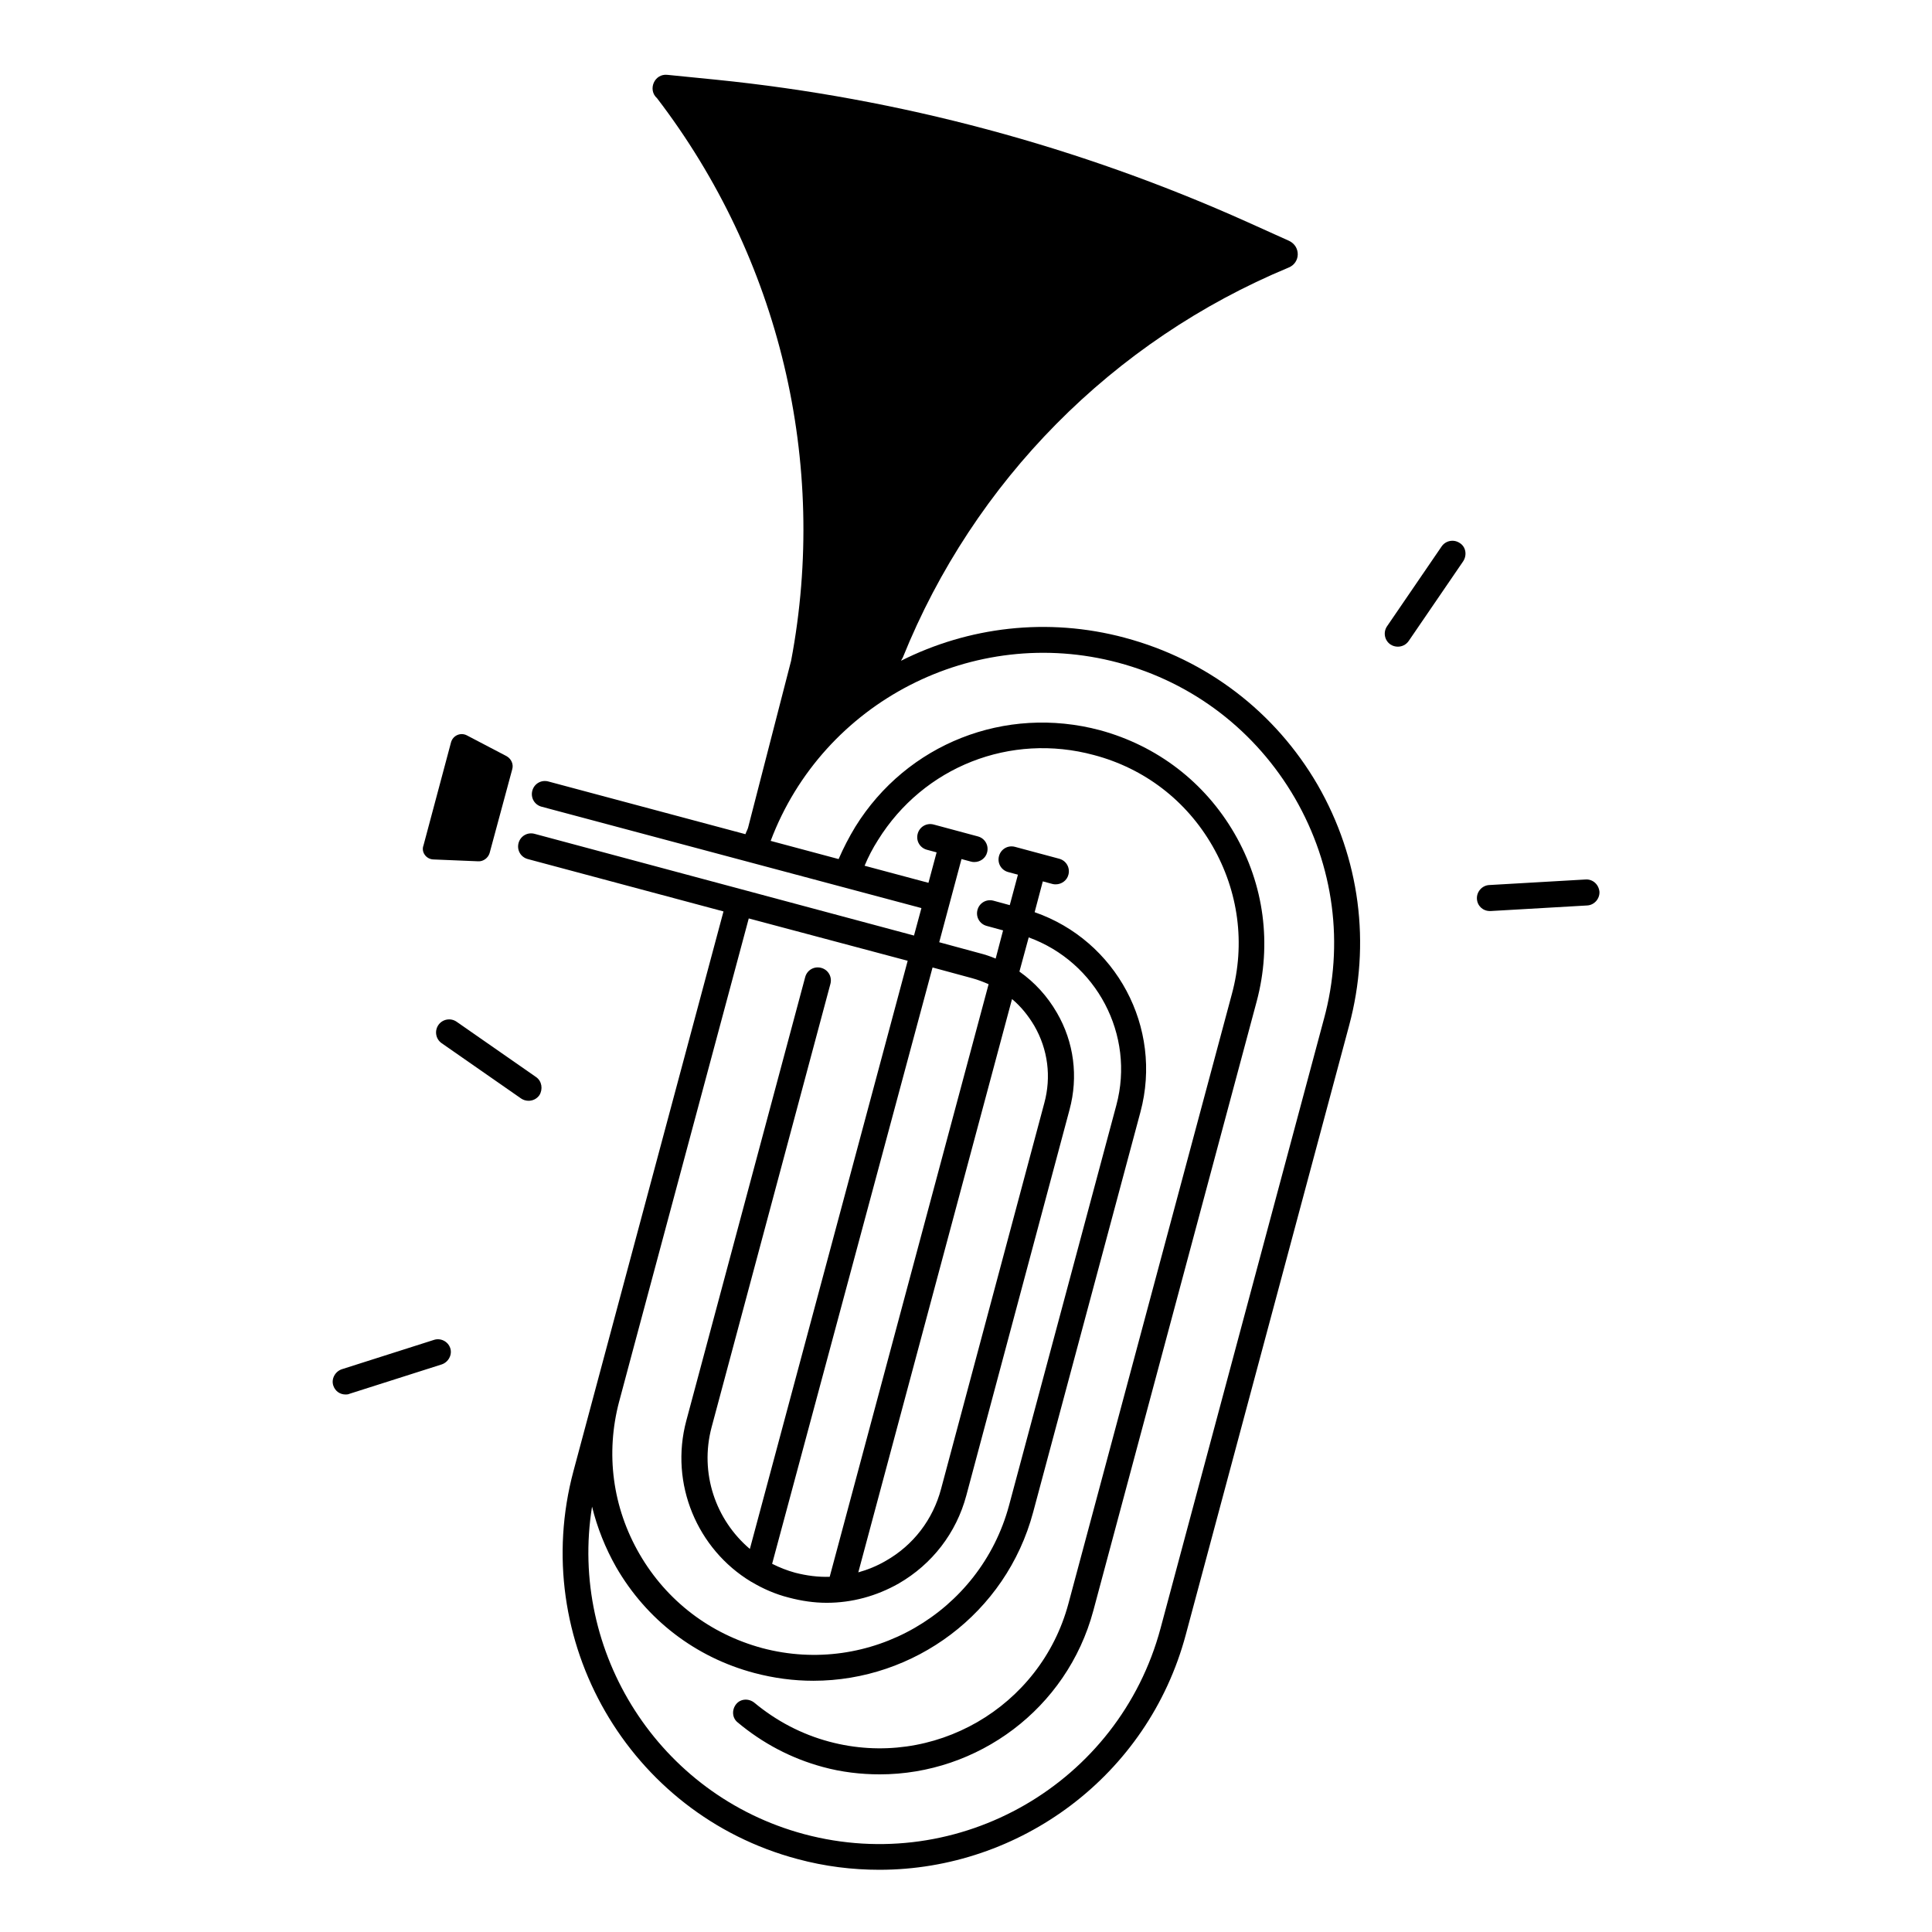 <?xml version="1.0" encoding="UTF-8"?>
<!-- Uploaded to: SVG Repo, www.svgrepo.com, Generator: SVG Repo Mixer Tools -->
<svg fill="#000000" width="800px" height="800px" version="1.1" viewBox="144 144 512 512" xmlns="http://www.w3.org/2000/svg">
 <g>
  <path d="m258.79 371.76 11.906 0.492c1.379 0.098 2.656-0.887 3.051-2.164l6.004-22.238c0.395-1.379-0.297-2.754-1.477-3.445l-10.527-5.512c-1.672-0.887-3.738 0-4.231 1.871l-7.281 27.258c-0.691 1.77 0.688 3.641 2.555 3.738z"/>
  <path d="m442.11 313.01c-20.566-5.512-41.523-2.856-59.336 6.102l0.492-0.887c18.793-46.641 55.598-83.934 102.24-103.32 3.148-1.277 3.246-5.609 0.098-7.086l-10.922-4.922c-44.672-20.074-92.301-32.867-141.01-37.785l-12.793-1.277c-3.445-0.395-5.312 3.938-2.754 6.199 32.473 42.41 45.461 96.629 35.523 149.08l-11.414 44.281c-0.195 0.59-0.492 1.082-0.688 1.672l-52.25-13.973c-1.871-0.492-3.738 0.59-4.231 2.461-0.492 1.871 0.59 3.738 2.461 4.231l100.66 26.863-1.969 7.281-100.57-26.961c-1.871-0.492-3.738 0.59-4.231 2.461-0.492 1.871 0.59 3.738 2.461 4.231l51.855 13.875-39.754 148.29c-12.004 44.773 14.66 90.922 59.336 102.83 7.281 1.969 14.562 2.856 21.746 2.856 37.098 0 71.145-24.797 81.18-62.289l43.297-161.48c5.805-21.648 2.856-44.281-8.363-63.762-11.219-19.289-29.324-33.164-51.07-38.969zm-50.973 87.379 10.527 2.856c1.477 0.395 2.953 0.984 4.328 1.574l-42.117 157.05c-3.051 0.098-6.102-0.297-9.152-1.082-2.164-0.59-4.133-1.379-6.102-2.363zm21.059 8.367c2.363 1.969 4.328 4.43 5.902 7.086 3.641 6.297 4.527 13.578 2.656 20.469l-27.355 102.24c-2.164 8.168-7.379 14.957-14.66 19.09-2.363 1.379-4.82 2.363-7.281 3.051zm-104.11 106.66 3.445-12.891 30.898-115.13 42.117 11.219-41.824 155.87c-9.055-7.676-13.383-20.074-10.137-32.273l31.488-117.49c0.492-1.871-0.59-3.738-2.461-4.231-1.871-0.492-3.738 0.59-4.231 2.461l-31.488 117.49c-4.527 16.828 2.953 34.145 17.121 42.707 0.098 0 0.098 0.098 0.195 0.098 2.953 1.77 6.297 3.246 9.84 4.133 3.344 0.887 6.691 1.379 10.035 1.379 6.691 0 13.188-1.77 19.09-5.117 8.855-5.117 15.254-13.383 17.91-23.32l27.355-102.24c2.363-8.758 1.18-17.91-3.344-25.684-2.559-4.43-5.902-8.07-9.938-10.922l2.461-9.055c17.91 6.496 28.242 25.781 23.223 44.477l-28.438 106.07c-7.676 28.438-37 45.363-65.438 37.785-13.777-3.738-25.289-12.496-32.473-24.895-7.184-12.402-9.051-26.668-5.41-40.445zm186.76-101.35-43.297 161.48c-11.02 41.031-53.332 65.535-94.465 54.516-38.473-10.332-62.387-48.215-56.188-86.789 1.379 5.609 3.543 11.02 6.394 16.039 8.07 13.973 21.059 23.91 36.605 28.043 5.215 1.379 10.43 2.066 15.645 2.066 26.668 0 51.07-17.809 58.254-44.672l28.438-106.07c6.004-22.434-6.496-45.461-28.043-52.938l2.164-8.168 2.559 0.688c0.297 0.098 0.59 0.098 0.887 0.098 1.477 0 2.953-0.984 3.344-2.559 0.492-1.871-0.59-3.738-2.461-4.231l-11.711-3.148c-1.871-0.492-3.738 0.59-4.231 2.461s0.59 3.738 2.461 4.231l2.559 0.688-2.164 8.07-4.328-1.18c-1.871-0.492-3.738 0.59-4.231 2.461-0.492 1.871 0.59 3.738 2.461 4.231l4.328 1.18-1.965 7.473c-1.379-0.59-2.856-1.082-4.43-1.477l-10.527-2.856 5.902-22.043 2.559 0.688c0.297 0.098 0.59 0.098 0.887 0.098 1.477 0 2.953-0.984 3.344-2.559 0.492-1.871-0.59-3.738-2.461-4.231l-11.711-3.148c-1.871-0.492-3.738 0.59-4.231 2.461s0.59 3.738 2.461 4.231l2.559 0.688-2.164 8.07-16.926-4.527c0.984-2.363 2.164-4.625 3.543-6.789 12.102-19.484 35.129-28.535 57.27-22.535 13.383 3.543 24.5 12.102 31.391 24.109 6.887 12.004 8.758 25.879 5.117 39.262l-43.297 161.48c-7.379 27.551-35.816 43.984-63.371 36.605-7.379-1.969-14.07-5.512-19.875-10.332-1.477-1.18-3.641-1.082-4.82 0.395-1.18 1.477-1.082 3.641 0.395 4.82 6.594 5.512 14.168 9.543 22.535 11.809 5.019 1.379 10.137 1.969 15.152 1.969 25.879 0 49.594-17.32 56.582-43.395l43.297-161.48c4.035-15.152 1.969-30.898-5.902-44.477-7.871-13.578-20.469-23.223-35.621-27.355-25.094-6.691-51.168 3.543-64.848 25.586-1.672 2.754-3.148 5.609-4.43 8.562l-18.008-4.82c13.875-36.801 53.727-57.465 92.102-47.23 19.875 5.312 36.508 18.105 46.84 35.918 10.328 17.902 13.086 38.664 7.672 58.543z"/>
  <path d="m258.99 499.09-24.402 7.773c-1.77 0.59-2.856 2.559-2.262 4.328 0.492 1.477 1.77 2.363 3.246 2.363 0.297 0 0.688 0 1.082-0.195l24.402-7.773c1.77-0.59 2.856-2.559 2.262-4.328-0.59-1.773-2.559-2.758-4.328-2.168z"/>
  <path d="m286.05 429.42-21.059-14.66c-1.574-1.082-3.738-0.688-4.82 0.887-1.082 1.574-0.688 3.738 0.887 4.82l21.059 14.66c0.59 0.395 1.277 0.59 1.969 0.59 1.082 0 2.164-0.492 2.856-1.477 0.98-1.574 0.684-3.738-0.891-4.82z"/>
  <path d="m530.87 287.92c-1.574-1.082-3.738-0.688-4.82 0.887l-14.465 21.156c-1.082 1.574-0.688 3.738 0.887 4.82 0.59 0.395 1.277 0.59 1.969 0.59 1.082 0 2.164-0.492 2.856-1.477l14.465-21.156c1.078-1.672 0.684-3.836-0.891-4.82z"/>
  <path d="m564.23 377.07-25.586 1.477c-1.871 0.098-3.344 1.77-3.246 3.641 0.098 1.871 1.574 3.246 3.445 3.246h0.195l25.586-1.477c1.871-0.098 3.344-1.77 3.246-3.641-0.199-1.965-1.773-3.344-3.641-3.246z"/>
 </g>
</svg>